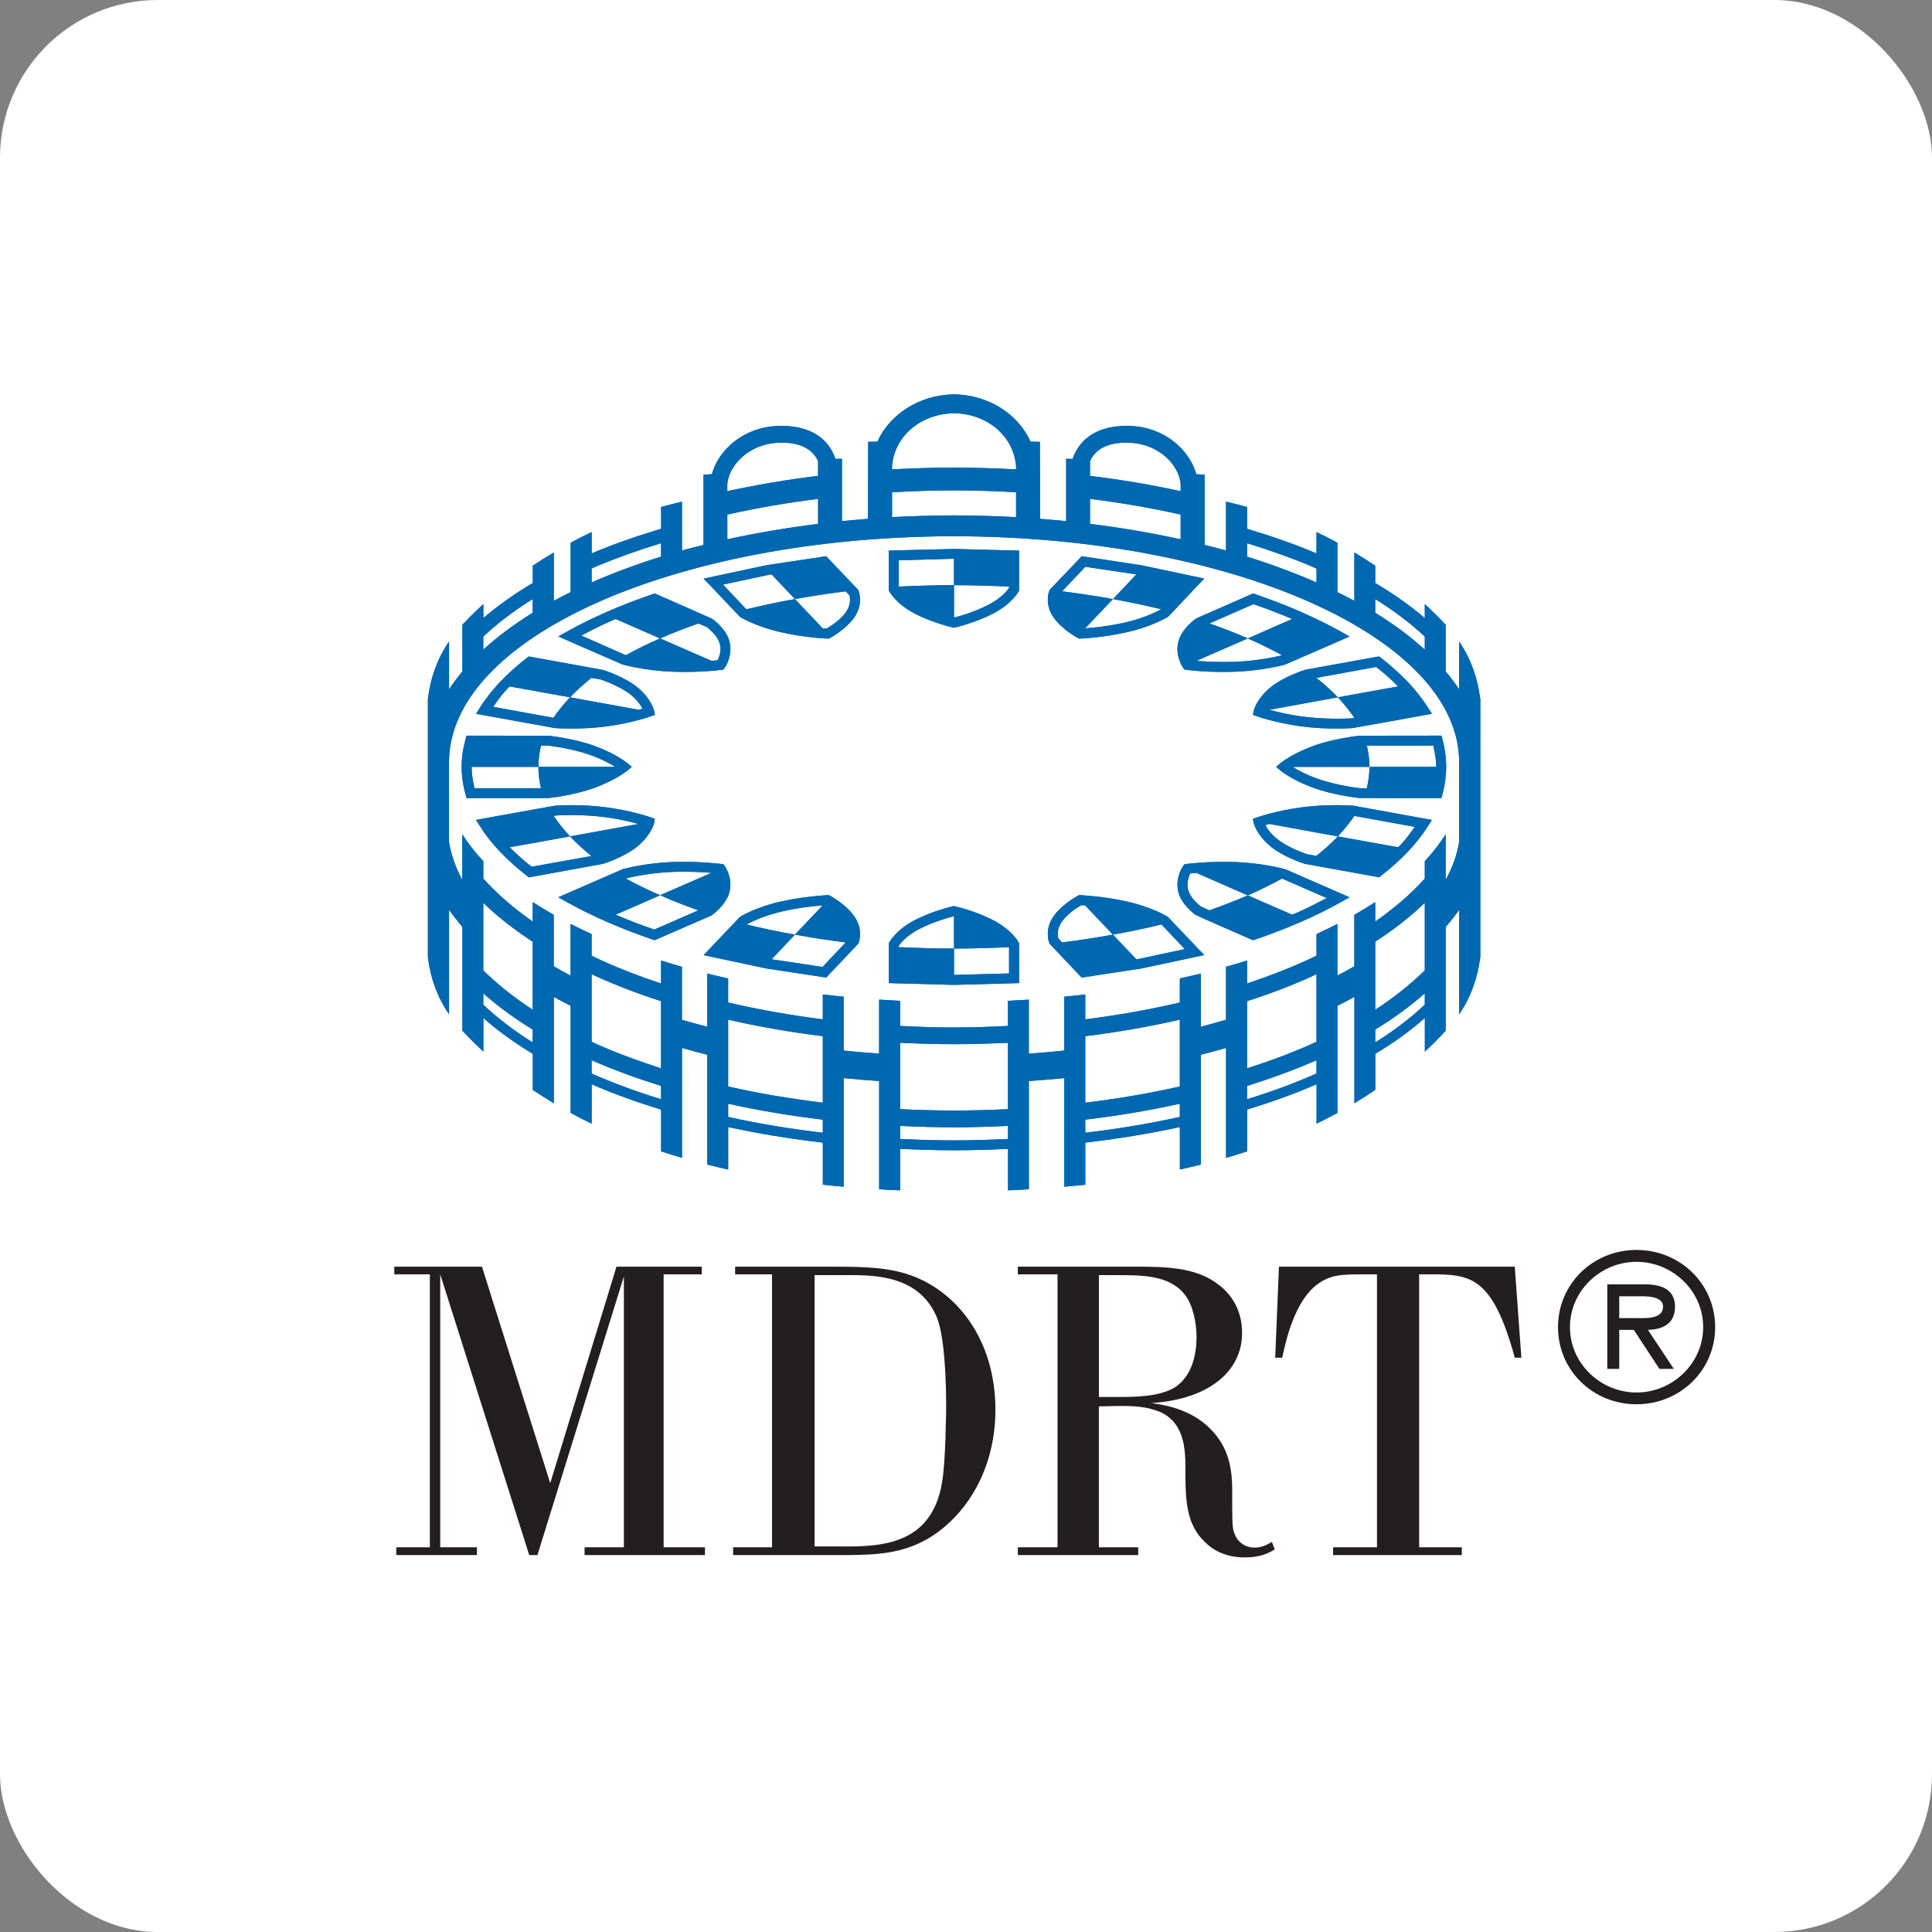 
<svg width="98" height="98" viewBox="0 0 98 98" fill="none" xmlns="http://www.w3.org/2000/svg">
<rect x="0" y="0" width="98" height="98" fill="#808080" stroke="none"/>
<rect width="98" height="98" rx="8" fill="white"/>
<g clip-path="url(#clip0_3406_9611)">
<path d="M35.596 64.64H33.663V78.485H35.76V78.881H29.652V78.485H31.646V64.748L27.261 78.881H26.845L22.33 64.64V78.485H24.194V78.881H20.102V78.485H21.804V64.64H20V64.251H24.447L27.91 75.231L31.272 64.251H35.596" fill="#231F20"/>
<path d="M41.319 64.68V78.443H42.515C44.571 78.462 47.242 78.443 47.782 75.208C47.972 74.172 47.993 71.481 47.993 71.338C47.993 70.136 47.931 67.893 47.536 66.859C46.655 64.68 44.345 64.68 43.021 64.68M37.185 78.485H39.16V64.64H37.289V64.251H41.995C43.485 64.251 44.783 64.251 45.937 64.603C48.39 65.345 50.493 67.816 50.493 71.524C50.493 73.534 49.818 75.502 48.438 76.95C46.627 78.856 44.681 78.856 43.001 78.881H37.186V78.486L37.185 78.485Z" fill="#231F20"/>
<path d="M55.742 64.68V70.861H56.649C57.55 70.861 58.809 70.861 59.607 70.365C60.426 69.826 60.693 68.784 60.693 67.816C60.693 67.152 60.53 66.219 60.106 65.682C59.334 64.664 57.865 64.681 56.649 64.681M57.736 78.485V78.88H51.629V78.485H53.643V64.64H51.629V64.251H57.443C59.062 64.251 60.633 64.251 61.807 65.16C62.416 65.615 63.004 66.405 63.004 67.607C63.004 68.517 62.648 69.348 61.848 70.012C60.633 71.004 58.953 71.13 58.391 71.172C59.438 71.296 60.468 71.626 61.24 72.332C62.231 73.222 62.503 74.299 62.503 75.56C62.503 77.115 62.503 77.427 62.584 77.696C62.757 78.258 63.193 78.502 63.637 78.502C63.992 78.502 64.265 78.36 64.518 78.217L64.662 78.589C64.368 78.773 63.951 79 63.132 79C62.1 79 61.471 78.571 61.136 78.234C60.193 77.367 60.152 76.141 60.13 75.005V74.551C60.13 73.594 60.13 72.038 58.636 71.542C57.905 71.296 57.236 71.296 55.74 71.339V78.486H57.734L57.736 78.485Z" fill="#231F20"/>
<path d="M76.836 68.869C75.703 64.723 74.588 64.64 72.553 64.64H71.986V78.485H74.151V78.88H67.621V78.485H69.847V64.64H69.302C68.085 64.64 67.498 64.64 66.802 65.16C65.647 66.053 65.229 68.002 65.039 68.869H64.684L64.874 64.251H76.836L77.171 68.869" fill="#231F20"/>
<path d="M45.59 28.421C46 28.41 48.391 28.342 48.391 28.342V29.682C49.332 29.682 50.263 29.713 51.185 29.754V29.82C51.116 29.928 50.829 30.317 50.147 30.674C49.381 31.076 48.541 31.291 48.391 31.327V29.682C47.441 29.682 46.512 29.713 45.59 29.754M45.084 29.958L45.118 30.011C45.134 30.035 45.453 30.628 46.389 31.118C47.283 31.584 48.287 31.817 48.33 31.829L48.391 31.841L48.446 31.829C48.487 31.817 49.491 31.585 50.385 31.118C51.321 30.628 51.649 30.035 51.663 30.011L51.691 29.958V27.93L48.391 27.846L45.323 27.922L45.077 27.93L45.084 28.174V29.957V29.958ZM69.806 33.831C70.217 34.15 70.585 34.477 70.92 34.819L67.86 35.371C68.187 35.716 68.463 36.065 68.7 36.411C68.605 36.429 68.544 36.44 68.544 36.44C68.557 36.436 67.32 36.519 66.056 36.346C65.332 36.25 64.752 36.106 64.391 36.004L67.861 35.371C67.54 35.029 67.17 34.701 66.774 34.384C67.614 34.227 69.37 33.911 69.807 33.831H69.806ZM64.423 34.886C63.733 35.465 63.603 36.023 63.597 36.046L63.557 36.261L63.761 36.333C63.796 36.345 64.677 36.661 65.989 36.842C67.307 37.021 68.549 36.938 68.604 36.931C68.631 36.931 72.267 36.273 72.267 36.273L72.634 36.206L72.435 35.895C72.156 35.453 71.809 35.016 71.412 34.591C71.008 34.173 70.551 33.759 70.045 33.364L69.95 33.3L69.84 33.317L66.207 33.975C66.131 34 65.087 34.33 64.424 34.885L64.423 34.886ZM41.722 49.048C41.525 49.019 39.695 48.742 39.141 48.659L40.322 47.408C39.47 47.26 38.656 47.086 37.87 46.895C38.001 46.823 38.663 46.459 39.701 46.225C40.562 46.028 41.361 45.95 41.73 45.926L40.322 47.408C41.176 47.564 42.038 47.696 42.899 47.804C42.55 48.173 41.84 48.921 41.722 49.047V49.048ZM42.106 45.436L42.045 45.406H41.977C41.928 45.411 40.808 45.46 39.585 45.735C38.349 46.016 37.584 46.475 37.557 46.495L37.529 46.513L35.691 48.45L38.882 49.126L41.915 49.587L42.003 49.485L43.541 47.862L43.561 47.815C43.568 47.786 43.807 47.134 43.322 46.464C42.885 45.854 42.133 45.454 42.106 45.436ZM51.185 49.377C50.776 49.389 48.391 49.454 48.391 49.454V48.116C47.441 48.116 46.512 48.085 45.59 48.044V47.977C45.658 47.87 45.945 47.482 46.628 47.124C47.392 46.728 48.24 46.513 48.391 46.471V48.116C49.332 48.116 50.263 48.085 51.185 48.044V49.378V49.377ZM51.691 47.84L51.663 47.787C51.649 47.762 51.322 47.171 50.385 46.679C49.491 46.213 48.487 45.98 48.446 45.974L48.391 45.956L48.33 45.974C48.287 45.98 47.283 46.213 46.389 46.679C45.453 47.171 45.134 47.762 45.118 47.787L45.084 47.84V49.867L48.391 49.958L51.697 49.867L51.691 49.622V47.84ZM31.012 31.489C31.081 31.458 31.155 31.429 31.231 31.399L33.486 32.385C34.107 32.111 34.756 31.861 35.426 31.625C35.672 31.728 35.835 31.799 35.849 31.805C35.897 31.841 36.43 32.241 36.526 32.708C36.539 32.78 36.547 32.853 36.547 32.918C36.547 33.175 36.458 33.384 36.398 33.492C36.33 33.504 36.219 33.509 36.089 33.521L33.487 32.384C32.858 32.654 32.285 32.941 31.745 33.234H31.738C31.738 33.228 30.27 32.589 29.485 32.241C29.969 31.984 30.467 31.728 31.015 31.488L31.012 31.489ZM34.1 34.072C35.465 34.126 36.546 33.984 36.586 33.976L36.696 33.959L36.764 33.868C36.778 33.844 37.161 33.301 37.018 32.607C36.881 31.925 36.156 31.404 36.122 31.387C36.082 31.362 33.301 30.142 33.301 30.142L33.206 30.106L33.117 30.137C32.31 30.413 31.531 30.711 30.808 31.028C30.077 31.35 29.387 31.686 28.758 32.039L28.321 32.284L31.565 33.701C31.647 33.725 32.727 34.019 34.1 34.071V34.072ZM26.968 43.965C26.558 43.647 26.191 43.313 25.854 42.977L28.915 42.427C28.587 42.081 28.32 41.735 28.081 41.387C28.176 41.37 28.231 41.363 28.231 41.363C28.217 41.363 29.454 41.28 30.718 41.453C31.448 41.549 32.021 41.693 32.391 41.794L28.914 42.427C29.236 42.769 29.603 43.097 29.999 43.422C29.167 43.571 27.404 43.888 26.967 43.966L26.968 43.965ZM32.358 42.912C33.047 42.331 33.171 41.775 33.178 41.752L33.218 41.536L33.014 41.464C32.979 41.452 32.105 41.135 30.786 40.957C29.474 40.776 28.226 40.859 28.169 40.866C28.142 40.866 24.509 41.524 24.509 41.524L24.14 41.591L24.345 41.906C24.618 42.345 24.966 42.785 25.37 43.206C25.765 43.624 26.224 44.037 26.735 44.432L26.824 44.504L30.568 43.822C30.643 43.803 31.695 43.469 32.358 42.913V42.912ZM25.014 35.853C25.232 35.543 25.452 35.232 25.738 34.933C25.772 34.897 25.82 34.855 25.854 34.819L28.915 35.371C29.237 35.029 29.604 34.701 30 34.384C30.288 34.43 30.479 34.467 30.479 34.467C30.479 34.474 31.45 34.784 32.03 35.268C32.346 35.532 32.501 35.777 32.59 35.945C32.536 35.962 32.461 35.98 32.391 36.004L28.915 35.371C28.587 35.716 28.314 36.065 28.074 36.411C27.59 36.322 25.806 35.999 25.014 35.853ZM30.787 36.843C32.106 36.662 32.98 36.346 33.014 36.334L33.219 36.261L33.178 36.047C33.172 36.029 33.048 35.466 32.359 34.887C31.696 34.332 30.644 34.001 30.597 33.985C30.569 33.977 26.935 33.319 26.935 33.319L26.825 33.302L26.736 33.366C26.224 33.76 25.766 34.174 25.363 34.593C24.967 35.018 24.619 35.455 24.346 35.896L24.148 36.207L28.144 36.931C28.227 36.938 29.476 37.021 30.787 36.843ZM33.192 47.152C32.509 46.919 31.851 46.667 31.231 46.398L33.486 45.411C32.856 45.144 32.283 44.857 31.743 44.563C31.757 44.557 31.77 44.551 31.77 44.551C31.743 44.563 32.808 44.275 34.12 44.227C34.946 44.197 35.663 44.24 36.087 44.275L33.485 45.41C34.106 45.687 34.755 45.938 35.425 46.177C34.715 46.488 33.322 47.091 33.192 47.151V47.152ZM37.017 45.19C37.16 44.496 36.777 43.952 36.764 43.929L36.695 43.84L36.585 43.822C36.545 43.822 35.465 43.678 34.099 43.726C32.727 43.78 31.646 44.073 31.599 44.084C31.564 44.096 28.784 45.31 28.784 45.31L28.319 45.514L28.756 45.758C29.391 46.112 30.081 46.453 30.806 46.769C31.53 47.086 32.309 47.384 33.115 47.659L33.204 47.692L36.08 46.441C36.153 46.394 36.878 45.873 37.015 45.19H37.017ZM65.762 46.308C65.693 46.34 65.618 46.369 65.543 46.398L63.296 45.418C62.668 45.688 62.019 45.939 61.349 46.178C61.111 46.069 60.947 45.997 60.932 45.992C60.879 45.956 60.346 45.562 60.257 45.089C60.236 45.018 60.236 44.944 60.236 44.88C60.236 44.622 60.318 44.42 60.379 44.306C60.448 44.3 60.557 44.288 60.686 44.276L63.296 45.419C63.918 45.145 64.491 44.857 65.031 44.564C65.038 44.564 65.045 44.57 65.045 44.57C65.045 44.57 66.507 45.209 67.299 45.555C66.808 45.813 66.309 46.069 65.762 46.309V46.308ZM62.674 43.726C61.308 43.678 60.228 43.822 60.188 43.822L60.079 43.84L60.011 43.929C59.996 43.953 59.615 44.496 59.758 45.19C59.895 45.873 60.619 46.394 60.653 46.411C60.693 46.441 63.474 47.656 63.474 47.656L63.57 47.693L63.665 47.66C64.466 47.386 65.243 47.087 65.968 46.77C66.699 46.454 67.388 46.112 68.016 45.759L68.453 45.514L65.209 44.097C65.133 44.073 64.048 43.781 62.674 43.726ZM71.766 41.943C71.542 42.254 71.322 42.566 71.036 42.865C71.002 42.901 70.961 42.942 70.92 42.977L67.86 42.427C67.539 42.769 67.169 43.097 66.773 43.415C66.486 43.368 66.302 43.332 66.302 43.332C66.302 43.332 65.326 43.015 64.751 42.53C64.429 42.267 64.274 42.022 64.184 41.853C64.245 41.838 64.314 41.818 64.389 41.794L67.859 42.427C68.186 42.081 68.462 41.735 68.699 41.387C69.184 41.477 70.968 41.799 71.766 41.943ZM65.988 40.957C64.676 41.135 63.795 41.453 63.761 41.464L63.556 41.536L63.596 41.752C63.603 41.774 63.732 42.331 64.422 42.912C65.085 43.468 66.13 43.803 66.177 43.815C66.206 43.822 69.838 44.478 69.838 44.478L69.948 44.504L70.043 44.432C70.549 44.037 71.007 43.625 71.41 43.206C71.807 42.781 72.155 42.345 72.433 41.906L72.632 41.591L68.629 40.866C68.547 40.86 67.305 40.776 65.987 40.957H65.988ZM63.583 30.645C64.266 30.879 64.922 31.131 65.543 31.399L63.296 32.385C63.918 32.655 64.491 32.942 65.031 33.235C65.018 33.242 65.004 33.248 65.004 33.248C65.031 33.235 63.965 33.521 62.653 33.571C61.828 33.599 61.111 33.557 60.686 33.521L63.296 32.384C62.668 32.11 62.019 31.86 61.349 31.625C62.061 31.308 63.453 30.704 63.584 30.644L63.583 30.645ZM59.757 32.607C59.614 33.301 59.996 33.844 60.011 33.868L60.078 33.959L60.187 33.976C60.227 33.984 61.307 34.126 62.673 34.072C64.047 34.019 65.133 33.726 65.175 33.714C65.209 33.702 67.996 32.488 67.996 32.488L68.453 32.285L68.016 32.04C67.388 31.687 66.698 31.352 65.968 31.029C65.243 30.711 64.465 30.413 63.665 30.138L63.57 30.107L63.474 30.143L60.693 31.364C60.618 31.406 59.894 31.926 59.758 32.608L59.757 32.607ZM74.014 42.703C73.905 43.367 73.672 44.007 73.331 44.635V42.32C73.038 42.785 72.682 43.241 72.272 43.683V44.564C71.581 45.336 70.735 46.063 69.758 46.747V45.759C69.423 45.981 69.069 46.191 68.699 46.407V49.014C68.418 49.176 68.132 49.33 67.839 49.486V46.867C67.497 47.04 67.143 47.212 66.779 47.382V48.476C66.601 48.566 66.418 48.649 66.233 48.734C65.298 49.158 64.3 49.541 63.255 49.887V48.721C62.906 48.835 62.551 48.938 62.189 49.039V51.73C61.773 51.85 61.341 51.97 60.91 52.083V49.385C60.556 49.47 60.208 49.553 59.846 49.631V50.852C58.315 51.211 56.709 51.496 55.05 51.706V50.443C54.696 50.486 54.34 50.521 53.985 50.557V53.291C53.39 53.35 52.796 53.404 52.187 53.446V50.706C51.84 50.731 51.484 50.748 51.129 50.766V52.039C50.221 52.088 49.305 52.119 48.383 52.119C47.461 52.119 46.56 52.088 45.657 52.039V50.766C45.301 50.748 44.947 50.731 44.593 50.706V53.446C43.99 53.404 43.39 53.35 42.795 53.291V50.557C42.44 50.521 42.085 50.486 41.737 50.443V51.706C40.077 51.496 38.472 51.21 36.934 50.852V49.631C36.578 49.553 36.224 49.469 35.875 49.385V52.083C35.439 51.97 35.015 51.85 34.591 51.73V49.039C34.229 48.938 33.881 48.835 33.532 48.721V49.887C32.488 49.541 31.483 49.158 30.547 48.734C30.364 48.649 30.186 48.566 30.009 48.476V47.382C29.639 47.212 29.285 47.04 28.942 46.867V49.486C28.649 49.33 28.362 49.175 28.088 49.014V46.407C27.72 46.191 27.365 45.981 27.023 45.759V46.747C26.047 46.063 25.206 45.336 24.516 44.564V43.683C24.1 43.241 23.745 42.785 23.451 42.32V44.635C23.11 44.008 22.884 43.367 22.775 42.703V38.665C22.775 32.355 34.224 27.225 48.391 27.199C62.56 27.225 74.015 32.355 74.015 38.665V42.703H74.014ZM72.272 49.222C71.561 49.922 70.721 50.592 69.758 51.22V47.768C70.707 47.152 71.548 46.495 72.272 45.794V49.222V49.222ZM72.272 50.962C71.555 51.638 70.715 52.279 69.758 52.876V52.223C70.701 51.65 71.542 51.033 72.272 50.387V50.962V50.962ZM66.779 52.839C66.705 52.877 66.629 52.912 66.555 52.948C65.523 53.409 64.416 53.821 63.256 54.192V50.784C64.43 50.407 65.551 49.98 66.597 49.502C66.657 49.473 66.718 49.443 66.779 49.412V52.839ZM66.779 54.455C66.724 54.473 66.677 54.496 66.623 54.522C65.571 54.982 64.444 55.394 63.256 55.759V55.084C64.491 54.695 65.674 54.264 66.78 53.779V54.455H66.779ZM59.846 55.112C58.309 55.459 56.704 55.734 55.051 55.932V52.559C56.704 52.356 58.309 52.076 59.846 51.721V55.112ZM59.846 56.656C58.309 56.997 56.704 57.264 55.051 57.457V56.794C56.704 56.596 58.309 56.327 59.846 55.986V56.656ZM51.13 56.261C50.222 56.303 49.312 56.333 48.39 56.333C47.468 56.333 46.56 56.303 45.657 56.261V52.894C46.56 52.937 47.468 52.966 48.383 52.966C49.306 52.966 50.221 52.937 51.129 52.894V56.261H51.13ZM51.13 57.773C50.222 57.816 49.312 57.846 48.39 57.846C47.468 57.846 46.56 57.816 45.657 57.773V57.111C46.56 57.152 47.468 57.182 48.383 57.182H48.397C49.319 57.182 50.228 57.152 51.13 57.111V57.773ZM41.737 55.932C40.078 55.734 38.473 55.459 36.935 55.112V51.721C38.473 52.075 40.078 52.355 41.737 52.559V55.932ZM41.737 57.457C40.078 57.264 38.473 56.997 36.935 56.656V55.986C38.478 56.327 40.084 56.596 41.737 56.794V57.457ZM33.532 54.191C32.372 53.82 31.265 53.408 30.227 52.947C30.15 52.911 30.082 52.876 30.009 52.838V49.412C30.07 49.442 30.132 49.472 30.192 49.501C31.237 49.975 32.358 50.407 33.532 50.783V54.191ZM33.532 55.758C32.346 55.394 31.217 54.981 30.158 54.521C30.11 54.495 30.056 54.472 30.009 54.454V53.778C31.108 54.263 32.29 54.693 33.532 55.083V55.758ZM27.022 51.22C26.067 50.592 25.226 49.928 24.515 49.222V45.795C25.232 46.495 26.081 47.153 27.022 47.769V51.221V51.22ZM27.022 52.877C26.067 52.279 25.226 51.638 24.515 50.963V50.389C25.246 51.035 26.087 51.652 27.022 52.225V52.877V52.877ZM24.515 32.291C25.226 31.621 26.06 30.986 27.022 30.387V31.082C26.067 31.674 25.226 32.301 24.515 32.953V32.291ZM30.009 28.839C30.09 28.803 30.172 28.767 30.261 28.725C31.287 28.294 32.379 27.906 33.533 27.553V28.234C32.291 28.624 31.108 29.061 30.01 29.545V28.839H30.009ZM36.893 26.101C38.369 25.77 39.914 25.502 41.498 25.305V26.573C39.914 26.771 38.369 27.033 36.893 27.356V26.101ZM36.893 24.545C36.981 23.582 38.007 22.523 39.461 22.458C40.227 22.421 40.8 22.583 41.175 22.936C41.327 23.08 41.428 23.241 41.497 23.39V24.138C39.913 24.33 38.368 24.593 36.892 24.915V24.545L36.893 24.545ZM45.248 24.97C46.286 24.91 47.338 24.874 48.391 24.874C49.443 24.874 50.501 24.91 51.541 24.97V26.232C50.536 26.177 49.511 26.149 48.487 26.149V26.141H48.301V26.149C47.27 26.149 46.253 26.178 45.248 26.232V24.97ZM45.248 23.653C45.365 22.087 46.751 20.98 48.391 20.963C50.038 20.98 51.417 22.087 51.541 23.653V23.808C50.501 23.756 49.443 23.72 48.391 23.72C47.338 23.72 46.287 23.756 45.248 23.808V23.653ZM55.29 25.305C56.875 25.502 58.419 25.77 59.888 26.101V27.356C58.412 27.033 56.875 26.77 55.29 26.573V25.305ZM55.29 23.39C55.359 23.241 55.454 23.079 55.611 22.936C55.981 22.583 56.561 22.421 57.326 22.458C58.78 22.524 59.807 23.582 59.888 24.545V24.916C58.412 24.593 56.868 24.33 55.29 24.139V23.391V23.39ZM63.256 27.554C64.403 27.907 65.503 28.294 66.528 28.726C66.609 28.768 66.692 28.803 66.78 28.84V29.546C65.674 29.062 64.499 28.625 63.256 28.235V27.554ZM69.758 30.387C70.721 30.986 71.561 31.62 72.272 32.291V32.953C71.555 32.301 70.721 31.674 69.758 31.082V30.387ZM75.073 35.382C74.943 34.396 74.629 33.451 74.014 32.54V34.969C73.816 34.657 73.583 34.359 73.331 34.061V31.691C73.002 31.333 72.648 30.986 72.272 30.644V31.35C71.541 30.728 70.7 30.13 69.758 29.573V28.694C69.416 28.466 69.062 28.241 68.699 28.024V30.477C68.418 30.327 68.132 30.177 67.839 30.035V27.535C67.791 27.505 67.75 27.48 67.702 27.456C67.401 27.289 67.087 27.14 66.779 26.989V28.072C65.68 27.605 64.498 27.194 63.255 26.823V25.717C62.906 25.622 62.551 25.532 62.189 25.448V27.923C61.833 27.822 61.465 27.732 61.104 27.643V24.078L60.68 24.054C60.346 22.84 59.102 21.685 57.366 21.608C56.357 21.567 55.563 21.806 55.016 22.319C54.689 22.63 54.511 22.979 54.409 23.277L54.08 23.272V26.435C53.642 26.392 53.2 26.352 52.757 26.317L52.748 22.411L52.276 22.404C51.655 21.023 50.18 20.049 48.452 20.005V20H48.336V20.005C46.607 20.049 45.126 21.024 44.505 22.404L44.04 22.411L44.026 26.317C43.583 26.352 43.146 26.393 42.707 26.435V23.272L42.374 23.277C42.278 22.979 42.1 22.63 41.773 22.319C41.226 21.807 40.433 21.567 39.421 21.608C37.687 21.685 36.438 22.84 36.11 24.054L35.686 24.078V27.643C35.316 27.733 34.948 27.822 34.593 27.923V25.448C34.238 25.531 33.883 25.622 33.534 25.717V26.823C32.292 27.194 31.109 27.605 30.011 28.072V26.989C29.697 27.14 29.388 27.289 29.088 27.456C29.039 27.48 28.993 27.504 28.945 27.535V30.035C28.652 30.177 28.37 30.327 28.091 30.477V28.024C27.723 28.241 27.374 28.466 27.026 28.694V29.573C26.084 30.13 25.25 30.728 24.519 31.35V30.644C24.143 30.985 23.788 31.332 23.454 31.691V34.061C23.208 34.359 22.977 34.657 22.778 34.969V32.54C22.155 33.451 21.849 34.396 21.712 35.382C21.712 35.412 21.705 35.442 21.705 35.472V48.532C21.705 48.563 21.705 48.592 21.712 48.623C21.849 49.605 22.156 50.542 22.778 51.448V46.149C22.983 46.441 23.208 46.727 23.454 47.015V52.283C23.789 52.642 24.144 52.995 24.519 53.343V51.637C25.243 52.283 26.09 52.887 27.026 53.456V55.285C27.375 55.513 27.723 55.74 28.091 55.962V50.567C28.37 50.721 28.652 50.873 28.945 51.016V56.445C28.993 56.476 29.04 56.5 29.088 56.525C29.389 56.691 29.697 56.847 30.011 56.997V54.998C31.109 55.477 32.292 55.902 33.534 56.284V58.401C33.883 58.516 34.238 58.629 34.593 58.731V53.156C35.017 53.276 35.441 53.39 35.877 53.502V59.072C36.226 59.161 36.581 59.246 36.936 59.323V57.169C38.479 57.504 40.085 57.767 41.738 57.959V60.093C42.087 60.135 42.442 60.164 42.796 60.195V54.686C43.392 54.746 43.992 54.793 44.595 54.835V60.325C44.948 60.352 45.303 60.368 45.659 60.38V58.275C46.561 58.318 47.462 58.346 48.384 58.346H48.406C49.321 58.346 50.23 58.318 51.132 58.275V60.38C51.486 60.368 51.834 60.352 52.189 60.325V54.835C52.798 54.793 53.393 54.746 53.987 54.686V60.195C54.343 60.164 54.699 60.129 55.052 60.093V57.959C56.706 57.767 58.311 57.504 59.848 57.169V59.323C60.21 59.245 60.558 59.161 60.913 59.072V53.502C61.344 53.39 61.775 53.276 62.192 53.156V58.731C62.553 58.629 62.909 58.516 63.258 58.401V56.284C64.5 55.902 65.682 55.477 66.782 54.998V56.997C67.09 56.847 67.404 56.691 67.705 56.525C67.752 56.5 67.794 56.476 67.841 56.452V51.016C68.134 50.873 68.421 50.721 68.702 50.567V55.962C69.064 55.74 69.419 55.513 69.761 55.285V53.456C70.704 52.888 71.545 52.283 72.275 51.637V53.343C72.65 52.995 73.005 52.642 73.333 52.283V47.015C73.586 46.728 73.812 46.441 74.017 46.149V51.448C74.632 50.543 74.939 49.606 75.076 48.623C75.082 48.592 75.082 48.564 75.089 48.532V35.472C75.082 35.441 75.082 35.411 75.076 35.382H75.073ZM69.465 38.9C69.465 39.264 69.416 39.624 69.334 39.982H68.986C68.986 39.982 67.784 39.851 66.788 39.485C66.207 39.276 65.81 39.056 65.571 38.9H69.465C69.465 38.535 69.416 38.176 69.334 37.817H72.702C72.784 38.176 72.852 38.535 72.852 38.9H69.464H69.465ZM73.113 37.314H72.92L68.986 37.319C68.912 37.326 67.674 37.451 66.609 37.839C65.538 38.234 64.984 38.689 64.956 38.707L64.73 38.899L64.956 39.09C64.984 39.108 65.53 39.562 66.609 39.957C67.674 40.345 68.912 40.477 68.959 40.477C68.986 40.483 72.92 40.483 72.92 40.483H73.113L73.167 40.296C73.29 39.836 73.357 39.364 73.357 38.898C73.357 38.432 73.29 37.958 73.167 37.498L73.113 37.313V37.314ZM38.977 29.161C38.977 29.161 39.039 29.151 39.141 29.137L40.322 30.387C41.17 30.234 42.038 30.102 42.899 29.994C43.001 30.102 43.075 30.178 43.089 30.197C43.102 30.239 43.117 30.305 43.117 30.418C43.117 30.585 43.075 30.812 42.912 31.047C42.592 31.495 42.066 31.805 41.922 31.889C41.888 31.883 41.819 31.883 41.73 31.871L40.322 30.388C39.47 30.539 38.656 30.718 37.87 30.903C37.863 30.903 37.85 30.891 37.843 30.891C37.802 30.849 37.05 30.055 36.675 29.654C37.282 29.52 38.977 29.162 38.977 29.162L38.977 29.161ZM37.529 31.286L37.557 31.303C37.584 31.321 38.349 31.782 39.585 32.062C40.808 32.343 41.928 32.391 41.977 32.391H42.045L42.106 32.362C42.133 32.344 42.885 31.942 43.322 31.333C43.807 30.663 43.568 30.011 43.555 29.981L43.541 29.933L41.908 28.216L41.785 28.233L38.882 28.67L35.685 29.352L35.999 29.669L37.529 31.284L37.529 31.286ZM57.804 48.636C57.804 48.636 57.737 48.648 57.64 48.66L56.453 47.409C55.605 47.565 54.744 47.697 53.875 47.805C53.773 47.697 53.697 47.618 53.685 47.6C53.672 47.564 53.657 47.493 53.657 47.38C53.657 47.211 53.697 46.984 53.862 46.751C54.182 46.303 54.716 45.991 54.852 45.914C54.886 45.914 54.955 45.919 55.043 45.926L56.452 47.408C57.305 47.26 58.117 47.086 58.902 46.895C58.91 46.901 58.923 46.907 58.93 46.907C58.971 46.949 59.723 47.743 60.098 48.143C59.491 48.275 57.803 48.634 57.803 48.634L57.804 48.636ZM59.245 46.513L59.218 46.495C59.19 46.476 58.426 46.016 57.189 45.735C55.967 45.459 54.846 45.41 54.804 45.406H54.73L54.676 45.436C54.641 45.454 53.889 45.855 53.453 46.464C52.967 47.135 53.206 47.787 53.221 47.815L53.233 47.862L54.866 49.587L57.893 49.126L61.09 48.444L60.776 48.126L59.245 46.513ZM55.051 28.748C55.249 28.78 57.079 29.053 57.64 29.137L56.458 30.387C57.306 30.538 58.119 30.718 58.903 30.902C58.78 30.974 58.112 31.339 57.073 31.578C56.212 31.771 55.413 31.848 55.044 31.871L56.453 30.388C55.605 30.235 54.744 30.103 53.875 29.994C54.224 29.623 54.935 28.876 55.051 28.749V28.748ZM54.676 32.362L54.73 32.391H54.804C54.845 32.391 55.967 32.343 57.189 32.062C58.426 31.782 59.19 31.321 59.218 31.303L59.252 31.286L61.083 29.347L57.893 28.672L54.86 28.212L54.778 28.313L53.233 29.933L53.221 29.982C53.206 30.012 52.967 30.663 53.453 31.334C53.889 31.943 54.641 32.345 54.676 32.362V32.362ZM24.071 39.981C23.989 39.623 23.922 39.263 23.922 38.904V38.899H27.31C27.31 39.263 27.358 39.628 27.441 39.981H24.07H24.071ZM27.441 37.817H27.787C27.787 37.817 28.991 37.948 29.987 38.312C30.568 38.523 30.965 38.744 31.211 38.9H27.31C27.31 38.535 27.358 38.176 27.441 37.817ZM30.165 39.958C31.245 39.563 31.791 39.109 31.819 39.09L32.045 38.9L31.819 38.708C31.791 38.69 31.245 38.235 30.165 37.84C29.1 37.452 27.864 37.326 27.816 37.32C27.788 37.32 23.854 37.315 23.854 37.315H23.663L23.615 37.499C23.486 37.96 23.417 38.433 23.417 38.9C23.417 39.367 23.486 39.838 23.615 40.298L23.663 40.484H27.788C27.865 40.478 29.1 40.347 30.166 39.959L30.165 39.958Z" fill="#0067B1"/>
<path d="M45.59 28.421C46 28.41 48.391 28.342 48.391 28.342V29.682C49.332 29.682 50.263 29.713 51.185 29.754V29.82C51.116 29.928 50.829 30.317 50.147 30.674C49.381 31.076 48.541 31.291 48.391 31.327V29.682C47.441 29.682 46.512 29.713 45.59 29.754M45.084 29.958L45.118 30.011C45.134 30.035 45.453 30.628 46.389 31.118C47.283 31.584 48.287 31.817 48.33 31.829L48.391 31.841L48.446 31.829C48.487 31.817 49.491 31.585 50.385 31.118C51.321 30.628 51.649 30.035 51.663 30.011L51.691 29.958V27.93L48.391 27.846L45.323 27.922L45.077 27.93L45.084 28.174V29.957V29.958ZM69.806 33.831C70.217 34.15 70.585 34.477 70.92 34.819L67.86 35.371C68.187 35.716 68.463 36.065 68.7 36.411C68.605 36.429 68.544 36.44 68.544 36.44C68.557 36.436 67.32 36.519 66.056 36.346C65.332 36.25 64.752 36.106 64.391 36.004L67.861 35.371C67.54 35.029 67.17 34.701 66.774 34.384C67.614 34.227 69.37 33.911 69.807 33.831H69.806ZM64.423 34.886C63.733 35.465 63.603 36.023 63.597 36.046L63.557 36.261L63.761 36.333C63.796 36.345 64.677 36.661 65.989 36.842C67.307 37.021 68.549 36.938 68.604 36.931C68.631 36.931 72.267 36.273 72.267 36.273L72.634 36.206L72.435 35.895C72.156 35.453 71.809 35.016 71.412 34.591C71.008 34.173 70.551 33.759 70.045 33.364L69.95 33.3L69.84 33.317L66.207 33.975C66.131 34 65.087 34.33 64.424 34.885L64.423 34.886ZM41.722 49.048C41.525 49.019 39.695 48.742 39.141 48.659L40.322 47.408C39.47 47.26 38.656 47.086 37.87 46.895C38.001 46.823 38.663 46.459 39.701 46.225C40.562 46.028 41.361 45.95 41.73 45.926L40.322 47.408C41.176 47.564 42.038 47.696 42.899 47.804C42.55 48.173 41.84 48.921 41.722 49.047V49.048ZM42.106 45.436L42.045 45.406H41.977C41.928 45.411 40.808 45.46 39.585 45.735C38.349 46.016 37.584 46.475 37.557 46.495L37.529 46.513L35.691 48.45L38.882 49.126L41.915 49.587L42.003 49.485L43.541 47.862L43.561 47.815C43.568 47.786 43.807 47.134 43.322 46.464C42.885 45.854 42.133 45.454 42.106 45.436ZM51.185 49.377C50.776 49.389 48.391 49.454 48.391 49.454V48.116C47.441 48.116 46.512 48.085 45.59 48.044V47.977C45.658 47.87 45.945 47.482 46.628 47.124C47.392 46.728 48.24 46.513 48.391 46.471V48.116C49.332 48.116 50.263 48.085 51.185 48.044V49.378V49.377ZM51.691 47.84L51.663 47.787C51.649 47.762 51.322 47.171 50.385 46.679C49.491 46.213 48.487 45.98 48.446 45.974L48.391 45.956L48.33 45.974C48.287 45.98 47.283 46.213 46.389 46.679C45.453 47.171 45.134 47.762 45.118 47.787L45.084 47.84V49.867L48.391 49.958L51.697 49.867L51.691 49.622V47.84ZM31.012 31.489C31.081 31.458 31.155 31.429 31.231 31.399L33.486 32.385C34.107 32.111 34.756 31.861 35.426 31.625C35.672 31.728 35.835 31.799 35.849 31.805C35.897 31.841 36.43 32.241 36.526 32.708C36.539 32.78 36.547 32.853 36.547 32.918C36.547 33.175 36.458 33.384 36.398 33.492C36.33 33.504 36.219 33.509 36.089 33.521L33.487 32.384C32.858 32.654 32.285 32.941 31.745 33.234H31.738C31.738 33.228 30.27 32.589 29.485 32.241C29.969 31.984 30.467 31.728 31.015 31.488L31.012 31.489ZM34.1 34.072C35.465 34.126 36.546 33.984 36.586 33.976L36.696 33.959L36.764 33.868C36.778 33.844 37.161 33.301 37.018 32.607C36.881 31.925 36.156 31.404 36.122 31.387C36.082 31.362 33.301 30.142 33.301 30.142L33.206 30.106L33.117 30.137C32.31 30.413 31.531 30.711 30.808 31.028C30.077 31.35 29.387 31.686 28.758 32.039L28.321 32.284L31.565 33.701C31.647 33.725 32.727 34.019 34.1 34.071V34.072ZM26.968 43.965C26.558 43.647 26.191 43.313 25.854 42.977L28.915 42.427C28.587 42.081 28.32 41.735 28.081 41.387C28.176 41.37 28.231 41.363 28.231 41.363C28.217 41.363 29.454 41.28 30.718 41.453C31.448 41.549 32.021 41.693 32.391 41.794L28.914 42.427C29.236 42.769 29.603 43.097 29.999 43.422C29.167 43.571 27.404 43.888 26.967 43.966L26.968 43.965ZM32.358 42.912C33.047 42.331 33.171 41.775 33.178 41.752L33.218 41.536L33.014 41.464C32.979 41.452 32.105 41.135 30.786 40.957C29.474 40.776 28.226 40.859 28.169 40.866C28.142 40.866 24.509 41.524 24.509 41.524L24.14 41.591L24.345 41.906C24.618 42.345 24.966 42.785 25.37 43.206C25.765 43.624 26.224 44.037 26.735 44.432L26.824 44.504L30.568 43.822C30.643 43.803 31.695 43.469 32.358 42.913V42.912ZM25.014 35.853C25.232 35.543 25.452 35.232 25.738 34.933C25.772 34.897 25.82 34.855 25.854 34.819L28.915 35.371C29.237 35.029 29.604 34.701 30 34.384C30.288 34.43 30.479 34.467 30.479 34.467C30.479 34.474 31.45 34.784 32.03 35.268C32.346 35.532 32.501 35.777 32.59 35.945C32.536 35.962 32.461 35.98 32.391 36.004L28.915 35.371C28.587 35.716 28.314 36.065 28.074 36.411C27.59 36.322 25.806 35.999 25.014 35.853ZM30.787 36.843C32.106 36.662 32.98 36.346 33.014 36.334L33.219 36.261L33.178 36.047C33.172 36.029 33.048 35.466 32.359 34.887C31.696 34.332 30.644 34.001 30.597 33.985C30.569 33.977 26.935 33.319 26.935 33.319L26.825 33.302L26.736 33.366C26.224 33.76 25.766 34.174 25.363 34.593C24.967 35.018 24.619 35.455 24.346 35.896L24.148 36.207L28.144 36.931C28.227 36.938 29.476 37.021 30.787 36.843ZM33.192 47.152C32.509 46.919 31.851 46.667 31.231 46.398L33.486 45.411C32.856 45.144 32.283 44.857 31.743 44.563C31.757 44.557 31.77 44.551 31.77 44.551C31.743 44.563 32.808 44.275 34.12 44.227C34.946 44.197 35.663 44.24 36.087 44.275L33.485 45.41C34.106 45.687 34.755 45.938 35.425 46.177C34.715 46.488 33.322 47.091 33.192 47.151V47.152ZM37.017 45.19C37.16 44.496 36.777 43.952 36.764 43.929L36.695 43.84L36.585 43.822C36.545 43.822 35.465 43.678 34.099 43.726C32.727 43.78 31.646 44.073 31.599 44.084C31.564 44.096 28.784 45.31 28.784 45.31L28.319 45.514L28.756 45.758C29.391 46.112 30.081 46.453 30.806 46.769C31.53 47.086 32.309 47.384 33.115 47.659L33.204 47.692L36.08 46.441C36.153 46.394 36.878 45.873 37.015 45.19H37.017ZM65.762 46.308C65.693 46.34 65.618 46.369 65.543 46.398L63.296 45.418C62.668 45.688 62.019 45.939 61.349 46.178C61.111 46.069 60.947 45.997 60.932 45.992C60.879 45.956 60.346 45.562 60.257 45.089C60.236 45.018 60.236 44.944 60.236 44.88C60.236 44.622 60.318 44.42 60.379 44.306C60.448 44.3 60.557 44.288 60.686 44.276L63.296 45.419C63.918 45.145 64.491 44.857 65.031 44.564C65.038 44.564 65.045 44.57 65.045 44.57C65.045 44.57 66.507 45.209 67.299 45.555C66.808 45.813 66.309 46.069 65.762 46.309V46.308ZM62.674 43.726C61.308 43.678 60.228 43.822 60.188 43.822L60.079 43.84L60.011 43.929C59.996 43.953 59.615 44.496 59.758 45.19C59.895 45.873 60.619 46.394 60.653 46.411C60.693 46.441 63.474 47.656 63.474 47.656L63.57 47.693L63.665 47.66C64.466 47.386 65.243 47.087 65.968 46.77C66.699 46.454 67.388 46.112 68.016 45.759L68.453 45.514L65.209 44.097C65.133 44.073 64.048 43.781 62.674 43.726ZM71.766 41.943C71.542 42.254 71.322 42.566 71.036 42.865C71.002 42.901 70.961 42.942 70.92 42.977L67.86 42.427C67.539 42.769 67.169 43.097 66.773 43.415C66.486 43.368 66.302 43.332 66.302 43.332C66.302 43.332 65.326 43.015 64.751 42.53C64.429 42.267 64.274 42.022 64.184 41.853C64.245 41.838 64.314 41.818 64.389 41.794L67.859 42.427C68.186 42.081 68.462 41.735 68.699 41.387C69.184 41.477 70.968 41.799 71.766 41.943ZM65.988 40.957C64.676 41.135 63.795 41.453 63.761 41.464L63.556 41.536L63.596 41.752C63.603 41.774 63.732 42.331 64.422 42.912C65.085 43.468 66.13 43.803 66.177 43.815C66.206 43.822 69.838 44.478 69.838 44.478L69.948 44.504L70.043 44.432C70.549 44.037 71.007 43.625 71.41 43.206C71.807 42.781 72.155 42.345 72.433 41.906L72.632 41.591L68.629 40.866C68.547 40.86 67.305 40.776 65.987 40.957H65.988ZM63.583 30.645C64.266 30.879 64.922 31.131 65.543 31.399L63.296 32.385C63.918 32.655 64.491 32.942 65.031 33.235C65.018 33.242 65.004 33.248 65.004 33.248C65.031 33.235 63.965 33.521 62.653 33.571C61.828 33.599 61.111 33.557 60.686 33.521L63.296 32.384C62.668 32.11 62.019 31.86 61.349 31.625C62.061 31.308 63.453 30.704 63.584 30.644L63.583 30.645ZM59.757 32.607C59.614 33.301 59.996 33.844 60.011 33.868L60.078 33.959L60.187 33.976C60.227 33.984 61.307 34.126 62.673 34.072C64.047 34.019 65.133 33.726 65.175 33.714C65.209 33.702 67.996 32.488 67.996 32.488L68.453 32.285L68.016 32.04C67.388 31.687 66.698 31.352 65.968 31.029C65.243 30.711 64.465 30.413 63.665 30.138L63.57 30.107L63.474 30.143L60.693 31.364C60.618 31.406 59.894 31.926 59.758 32.608L59.757 32.607ZM74.014 42.703C73.905 43.367 73.672 44.007 73.331 44.635V42.32C73.038 42.785 72.682 43.241 72.272 43.683V44.564C71.581 45.336 70.735 46.063 69.758 46.747V45.759C69.423 45.981 69.069 46.191 68.699 46.407V49.014C68.418 49.176 68.132 49.33 67.839 49.486V46.867C67.497 47.04 67.143 47.212 66.779 47.382V48.476C66.601 48.566 66.418 48.649 66.233 48.734C65.298 49.158 64.3 49.541 63.255 49.887V48.721C62.906 48.835 62.551 48.938 62.189 49.039V51.73C61.773 51.85 61.341 51.97 60.91 52.083V49.385C60.556 49.47 60.208 49.553 59.846 49.631V50.852C58.315 51.211 56.709 51.496 55.05 51.706V50.443C54.696 50.486 54.34 50.521 53.985 50.557V53.291C53.39 53.35 52.796 53.404 52.187 53.446V50.706C51.84 50.731 51.484 50.748 51.129 50.766V52.039C50.221 52.088 49.305 52.119 48.383 52.119C47.461 52.119 46.56 52.088 45.657 52.039V50.766C45.301 50.748 44.947 50.731 44.593 50.706V53.446C43.99 53.404 43.39 53.35 42.795 53.291V50.557C42.44 50.521 42.085 50.486 41.737 50.443V51.706C40.077 51.496 38.472 51.21 36.934 50.852V49.631C36.578 49.553 36.224 49.469 35.875 49.385V52.083C35.439 51.97 35.015 51.85 34.591 51.73V49.039C34.229 48.938 33.881 48.835 33.532 48.721V49.887C32.488 49.541 31.483 49.158 30.547 48.734C30.364 48.649 30.186 48.566 30.009 48.476V47.382C29.639 47.212 29.285 47.04 28.942 46.867V49.486C28.649 49.33 28.362 49.175 28.088 49.014V46.407C27.72 46.191 27.365 45.981 27.023 45.759V46.747C26.047 46.063 25.206 45.336 24.516 44.564V43.683C24.1 43.241 23.745 42.785 23.451 42.32V44.635C23.11 44.008 22.884 43.367 22.775 42.703V38.665C22.775 32.355 34.224 27.225 48.391 27.199C62.56 27.225 74.015 32.355 74.015 38.665V42.703H74.014ZM72.272 49.222C71.561 49.922 70.721 50.592 69.758 51.22V47.768C70.707 47.152 71.548 46.495 72.272 45.794V49.222V49.222ZM72.272 50.962C71.555 51.638 70.715 52.279 69.758 52.876V52.223C70.701 51.65 71.542 51.033 72.272 50.387V50.962V50.962ZM66.779 52.839C66.705 52.877 66.629 52.912 66.555 52.948C65.523 53.409 64.416 53.821 63.256 54.192V50.784C64.43 50.407 65.551 49.98 66.597 49.502C66.657 49.473 66.718 49.443 66.779 49.412V52.839ZM66.779 54.455C66.724 54.473 66.677 54.496 66.623 54.522C65.571 54.982 64.444 55.394 63.256 55.759V55.084C64.491 54.695 65.674 54.264 66.78 53.779V54.455H66.779ZM59.846 55.112C58.309 55.459 56.704 55.734 55.051 55.932V52.559C56.704 52.356 58.309 52.076 59.846 51.721V55.112ZM59.846 56.656C58.309 56.997 56.704 57.264 55.051 57.457V56.794C56.704 56.596 58.309 56.327 59.846 55.986V56.656ZM51.13 56.261C50.222 56.303 49.312 56.333 48.39 56.333C47.468 56.333 46.56 56.303 45.657 56.261V52.894C46.56 52.937 47.468 52.966 48.383 52.966C49.306 52.966 50.221 52.937 51.129 52.894V56.261H51.13ZM51.13 57.773C50.222 57.816 49.312 57.846 48.39 57.846C47.468 57.846 46.56 57.816 45.657 57.773V57.111C46.56 57.152 47.468 57.182 48.383 57.182H48.397C49.319 57.182 50.228 57.152 51.13 57.111V57.773ZM41.737 55.932C40.078 55.734 38.473 55.459 36.935 55.112V51.721C38.473 52.075 40.078 52.355 41.737 52.559V55.932ZM41.737 57.457C40.078 57.264 38.473 56.997 36.935 56.656V55.986C38.478 56.327 40.084 56.596 41.737 56.794V57.457ZM33.532 54.191C32.372 53.82 31.265 53.408 30.227 52.947C30.15 52.911 30.082 52.876 30.009 52.838V49.412C30.07 49.442 30.132 49.472 30.192 49.501C31.237 49.975 32.358 50.407 33.532 50.783V54.191ZM33.532 55.758C32.346 55.394 31.217 54.981 30.158 54.521C30.11 54.495 30.056 54.472 30.009 54.454V53.778C31.108 54.263 32.29 54.693 33.532 55.083V55.758ZM27.022 51.22C26.067 50.592 25.226 49.928 24.515 49.222V45.795C25.232 46.495 26.081 47.153 27.022 47.769V51.221V51.22ZM27.022 52.877C26.067 52.279 25.226 51.638 24.515 50.963V50.389C25.246 51.035 26.087 51.652 27.022 52.225V52.877V52.877ZM24.515 32.291C25.226 31.621 26.06 30.986 27.022 30.387V31.082C26.067 31.674 25.226 32.301 24.515 32.953V32.291ZM30.009 28.839C30.09 28.803 30.172 28.767 30.261 28.725C31.287 28.294 32.379 27.906 33.533 27.553V28.234C32.291 28.624 31.108 29.061 30.01 29.545V28.839H30.009ZM36.893 26.101C38.369 25.77 39.914 25.502 41.498 25.305V26.573C39.914 26.771 38.369 27.033 36.893 27.356V26.101ZM36.893 24.545C36.981 23.582 38.007 22.523 39.461 22.458C40.227 22.421 40.8 22.583 41.175 22.936C41.327 23.08 41.428 23.241 41.497 23.39V24.138C39.913 24.33 38.368 24.593 36.892 24.915V24.545L36.893 24.545ZM45.248 24.97C46.286 24.91 47.338 24.874 48.391 24.874C49.443 24.874 50.501 24.91 51.541 24.97V26.232C50.536 26.177 49.511 26.149 48.487 26.149V26.141H48.301V26.149C47.27 26.149 46.253 26.178 45.248 26.232V24.97ZM45.248 23.653C45.365 22.087 46.751 20.98 48.391 20.963C50.038 20.98 51.417 22.087 51.541 23.653V23.808C50.501 23.756 49.443 23.72 48.391 23.72C47.338 23.72 46.287 23.756 45.248 23.808V23.653ZM55.29 25.305C56.875 25.502 58.419 25.77 59.888 26.101V27.356C58.412 27.033 56.875 26.77 55.29 26.573V25.305ZM55.29 23.39C55.359 23.241 55.454 23.079 55.611 22.936C55.981 22.583 56.561 22.421 57.326 22.458C58.78 22.524 59.807 23.582 59.888 24.545V24.916C58.412 24.593 56.868 24.33 55.29 24.139V23.391V23.39ZM63.256 27.554C64.403 27.907 65.503 28.294 66.528 28.726C66.609 28.768 66.692 28.803 66.78 28.84V29.546C65.674 29.062 64.499 28.625 63.256 28.235V27.554ZM69.758 30.387C70.721 30.986 71.561 31.62 72.272 32.291V32.953C71.555 32.301 70.721 31.674 69.758 31.082V30.387ZM75.073 35.382C74.943 34.396 74.629 33.451 74.014 32.54V34.969C73.816 34.657 73.583 34.359 73.331 34.061V31.691C73.002 31.333 72.648 30.986 72.272 30.644V31.35C71.541 30.728 70.7 30.13 69.758 29.573V28.694C69.416 28.466 69.062 28.241 68.699 28.024V30.477C68.418 30.327 68.132 30.177 67.839 30.035V27.535C67.791 27.505 67.75 27.48 67.702 27.456C67.401 27.289 67.087 27.14 66.779 26.989V28.072C65.68 27.605 64.498 27.194 63.255 26.823V25.717C62.906 25.622 62.551 25.532 62.189 25.448V27.923C61.833 27.822 61.465 27.732 61.104 27.643V24.078L60.68 24.054C60.346 22.84 59.102 21.685 57.366 21.608C56.357 21.567 55.563 21.806 55.016 22.319C54.689 22.63 54.511 22.979 54.409 23.277L54.08 23.272V26.435C53.642 26.392 53.2 26.352 52.757 26.317L52.748 22.411L52.276 22.404C51.655 21.023 50.18 20.049 48.452 20.005V20H48.336V20.005C46.607 20.049 45.126 21.024 44.505 22.404L44.04 22.411L44.026 26.317C43.583 26.352 43.146 26.393 42.707 26.435V23.272L42.374 23.277C42.278 22.979 42.1 22.63 41.773 22.319C41.226 21.807 40.433 21.567 39.421 21.608C37.687 21.685 36.438 22.84 36.11 24.054L35.686 24.078V27.643C35.316 27.733 34.948 27.822 34.593 27.923V25.448C34.238 25.531 33.883 25.622 33.534 25.717V26.823C32.292 27.194 31.109 27.605 30.011 28.072V26.989C29.697 27.14 29.388 27.289 29.088 27.456C29.039 27.48 28.993 27.504 28.945 27.535V30.035C28.652 30.177 28.37 30.327 28.091 30.477V28.024C27.723 28.241 27.374 28.466 27.026 28.694V29.573C26.084 30.13 25.25 30.728 24.519 31.35V30.644C24.143 30.985 23.788 31.332 23.454 31.691V34.061C23.208 34.359 22.977 34.657 22.778 34.969V32.54C22.155 33.451 21.849 34.396 21.712 35.382C21.712 35.412 21.705 35.442 21.705 35.472V48.532C21.705 48.563 21.705 48.592 21.712 48.623C21.849 49.605 22.156 50.542 22.778 51.448V46.149C22.983 46.441 23.208 46.727 23.454 47.015V52.283C23.789 52.642 24.144 52.995 24.519 53.343V51.637C25.243 52.283 26.09 52.887 27.026 53.456V55.285C27.375 55.513 27.723 55.74 28.091 55.962V50.567C28.37 50.721 28.652 50.873 28.945 51.016V56.445C28.993 56.476 29.04 56.5 29.088 56.525C29.389 56.691 29.697 56.847 30.011 56.997V54.998C31.109 55.477 32.292 55.902 33.534 56.284V58.401C33.883 58.516 34.238 58.629 34.593 58.731V53.156C35.017 53.276 35.441 53.39 35.877 53.502V59.072C36.226 59.161 36.581 59.246 36.936 59.323V57.169C38.479 57.504 40.085 57.767 41.738 57.959V60.093C42.087 60.135 42.442 60.164 42.796 60.195V54.686C43.392 54.746 43.992 54.793 44.595 54.835V60.325C44.948 60.352 45.303 60.368 45.659 60.38V58.275C46.561 58.318 47.462 58.346 48.384 58.346H48.406C49.321 58.346 50.23 58.318 51.132 58.275V60.38C51.486 60.368 51.834 60.352 52.189 60.325V54.835C52.798 54.793 53.393 54.746 53.987 54.686V60.195C54.343 60.164 54.699 60.129 55.052 60.093V57.959C56.706 57.767 58.311 57.504 59.848 57.169V59.323C60.21 59.245 60.558 59.161 60.913 59.072V53.502C61.344 53.39 61.775 53.276 62.192 53.156V58.731C62.553 58.629 62.909 58.516 63.258 58.401V56.284C64.5 55.902 65.682 55.477 66.782 54.998V56.997C67.09 56.847 67.404 56.691 67.705 56.525C67.752 56.5 67.794 56.476 67.841 56.452V51.016C68.134 50.873 68.421 50.721 68.702 50.567V55.962C69.064 55.74 69.419 55.513 69.761 55.285V53.456C70.704 52.888 71.545 52.283 72.275 51.637V53.343C72.65 52.995 73.005 52.642 73.333 52.283V47.015C73.586 46.728 73.812 46.441 74.017 46.149V51.448C74.632 50.543 74.939 49.606 75.076 48.623C75.082 48.592 75.082 48.564 75.089 48.532V35.472C75.082 35.441 75.082 35.411 75.076 35.382H75.073ZM69.465 38.9C69.465 39.264 69.416 39.624 69.334 39.982H68.986C68.986 39.982 67.784 39.851 66.788 39.485C66.207 39.276 65.81 39.056 65.571 38.9H69.465C69.465 38.535 69.416 38.176 69.334 37.817H72.702C72.784 38.176 72.852 38.535 72.852 38.9H69.464H69.465ZM73.113 37.314H72.92L68.986 37.319C68.912 37.326 67.674 37.451 66.609 37.839C65.538 38.234 64.984 38.689 64.956 38.707L64.73 38.899L64.956 39.09C64.984 39.108 65.53 39.562 66.609 39.957C67.674 40.345 68.912 40.477 68.959 40.477C68.986 40.483 72.92 40.483 72.92 40.483H73.113L73.167 40.296C73.29 39.836 73.357 39.364 73.357 38.898C73.357 38.432 73.29 37.958 73.167 37.498L73.113 37.313V37.314ZM38.977 29.161C38.977 29.161 39.039 29.151 39.141 29.137L40.322 30.387C41.17 30.234 42.038 30.102 42.899 29.994C43.001 30.102 43.075 30.178 43.089 30.197C43.102 30.239 43.117 30.305 43.117 30.418C43.117 30.585 43.075 30.812 42.912 31.047C42.592 31.495 42.066 31.805 41.922 31.889C41.888 31.883 41.819 31.883 41.73 31.871L40.322 30.388C39.47 30.539 38.656 30.718 37.87 30.903C37.863 30.903 37.85 30.891 37.843 30.891C37.802 30.849 37.05 30.055 36.675 29.654C37.282 29.52 38.977 29.162 38.977 29.162L38.977 29.161ZM37.529 31.286L37.557 31.303C37.584 31.321 38.349 31.782 39.585 32.062C40.808 32.343 41.928 32.391 41.977 32.391H42.045L42.106 32.362C42.133 32.344 42.885 31.942 43.322 31.333C43.807 30.663 43.568 30.011 43.555 29.981L43.541 29.933L41.908 28.216L41.785 28.233L38.882 28.67L35.685 29.352L35.999 29.669L37.529 31.284L37.529 31.286ZM57.804 48.636C57.804 48.636 57.737 48.648 57.64 48.66L56.453 47.409C55.605 47.565 54.744 47.697 53.875 47.805C53.773 47.697 53.697 47.618 53.685 47.6C53.672 47.564 53.657 47.493 53.657 47.38C53.657 47.211 53.697 46.984 53.862 46.751C54.182 46.303 54.716 45.991 54.852 45.914C54.886 45.914 54.955 45.919 55.043 45.926L56.452 47.408C57.305 47.26 58.117 47.086 58.902 46.895C58.91 46.901 58.923 46.907 58.93 46.907C58.971 46.949 59.723 47.743 60.098 48.143C59.491 48.275 57.803 48.634 57.803 48.634L57.804 48.636ZM59.245 46.513L59.218 46.495C59.19 46.476 58.426 46.016 57.189 45.735C55.967 45.459 54.846 45.41 54.804 45.406H54.73L54.676 45.436C54.641 45.454 53.889 45.855 53.453 46.464C52.967 47.135 53.206 47.787 53.221 47.815L53.233 47.862L54.866 49.587L57.893 49.126L61.09 48.444L60.776 48.126L59.245 46.513ZM55.051 28.748C55.249 28.78 57.079 29.053 57.64 29.137L56.458 30.387C57.306 30.538 58.119 30.718 58.903 30.902C58.78 30.974 58.112 31.339 57.073 31.578C56.212 31.771 55.413 31.848 55.044 31.871L56.453 30.388C55.605 30.235 54.744 30.103 53.875 29.994C54.224 29.623 54.935 28.876 55.051 28.749V28.748ZM54.676 32.362L54.73 32.391H54.804C54.845 32.391 55.967 32.343 57.189 32.062C58.426 31.782 59.19 31.321 59.218 31.303L59.252 31.286L61.083 29.347L57.893 28.672L54.86 28.212L54.778 28.313L53.233 29.933L53.221 29.982C53.206 30.012 52.967 30.663 53.453 31.334C53.889 31.943 54.641 32.345 54.676 32.362V32.362ZM24.071 39.981C23.989 39.623 23.922 39.263 23.922 38.904V38.899H27.31C27.31 39.263 27.358 39.628 27.441 39.981H24.07H24.071ZM27.441 37.817H27.787C27.787 37.817 28.991 37.948 29.987 38.312C30.568 38.523 30.965 38.744 31.211 38.9H27.31C27.31 38.535 27.358 38.176 27.441 37.817ZM30.165 39.958C31.245 39.563 31.791 39.109 31.819 39.09L32.045 38.9L31.819 38.708C31.791 38.69 31.245 38.235 30.165 37.84C29.1 37.452 27.864 37.326 27.816 37.32C27.788 37.32 23.854 37.315 23.854 37.315H23.663L23.615 37.499C23.486 37.96 23.417 38.433 23.417 38.9C23.417 39.367 23.486 39.838 23.615 40.298L23.663 40.484H27.788C27.865 40.478 29.1 40.347 30.166 39.959L30.165 39.958Z" fill="#0067B1"/>
<path d="M82.874 66.859C83.408 66.859 84.357 66.954 84.357 66.273C84.357 65.83 83.77 65.753 83.297 65.753H82.136V66.859M84.903 69.436H84.173L82.874 67.458H82.136V69.436H81.529V65.148H83.421C84.209 65.148 84.964 65.357 84.964 66.286C84.964 67.127 84.363 67.439 83.591 67.457L84.903 69.435V69.436ZM86.393 67.32C86.393 65.472 84.834 64.006 83.011 64.006C81.189 64.006 79.636 65.473 79.636 67.32C79.636 69.167 81.194 70.634 83.011 70.634C84.829 70.634 86.393 69.168 86.393 67.32ZM79.029 67.32C79.029 65.142 80.784 63.403 83.011 63.403C85.239 63.403 87.001 65.142 87.001 67.32C87.001 69.497 85.237 71.231 83.011 71.231C80.786 71.231 79.029 69.497 79.029 67.32Z" fill="#231F20"/>
</g>
<defs>
<clipPath id="clip0_3406_9611">
<rect width="67" height="59" fill="white" transform="translate(20 20)"/>
</clipPath>
</defs>
</svg>